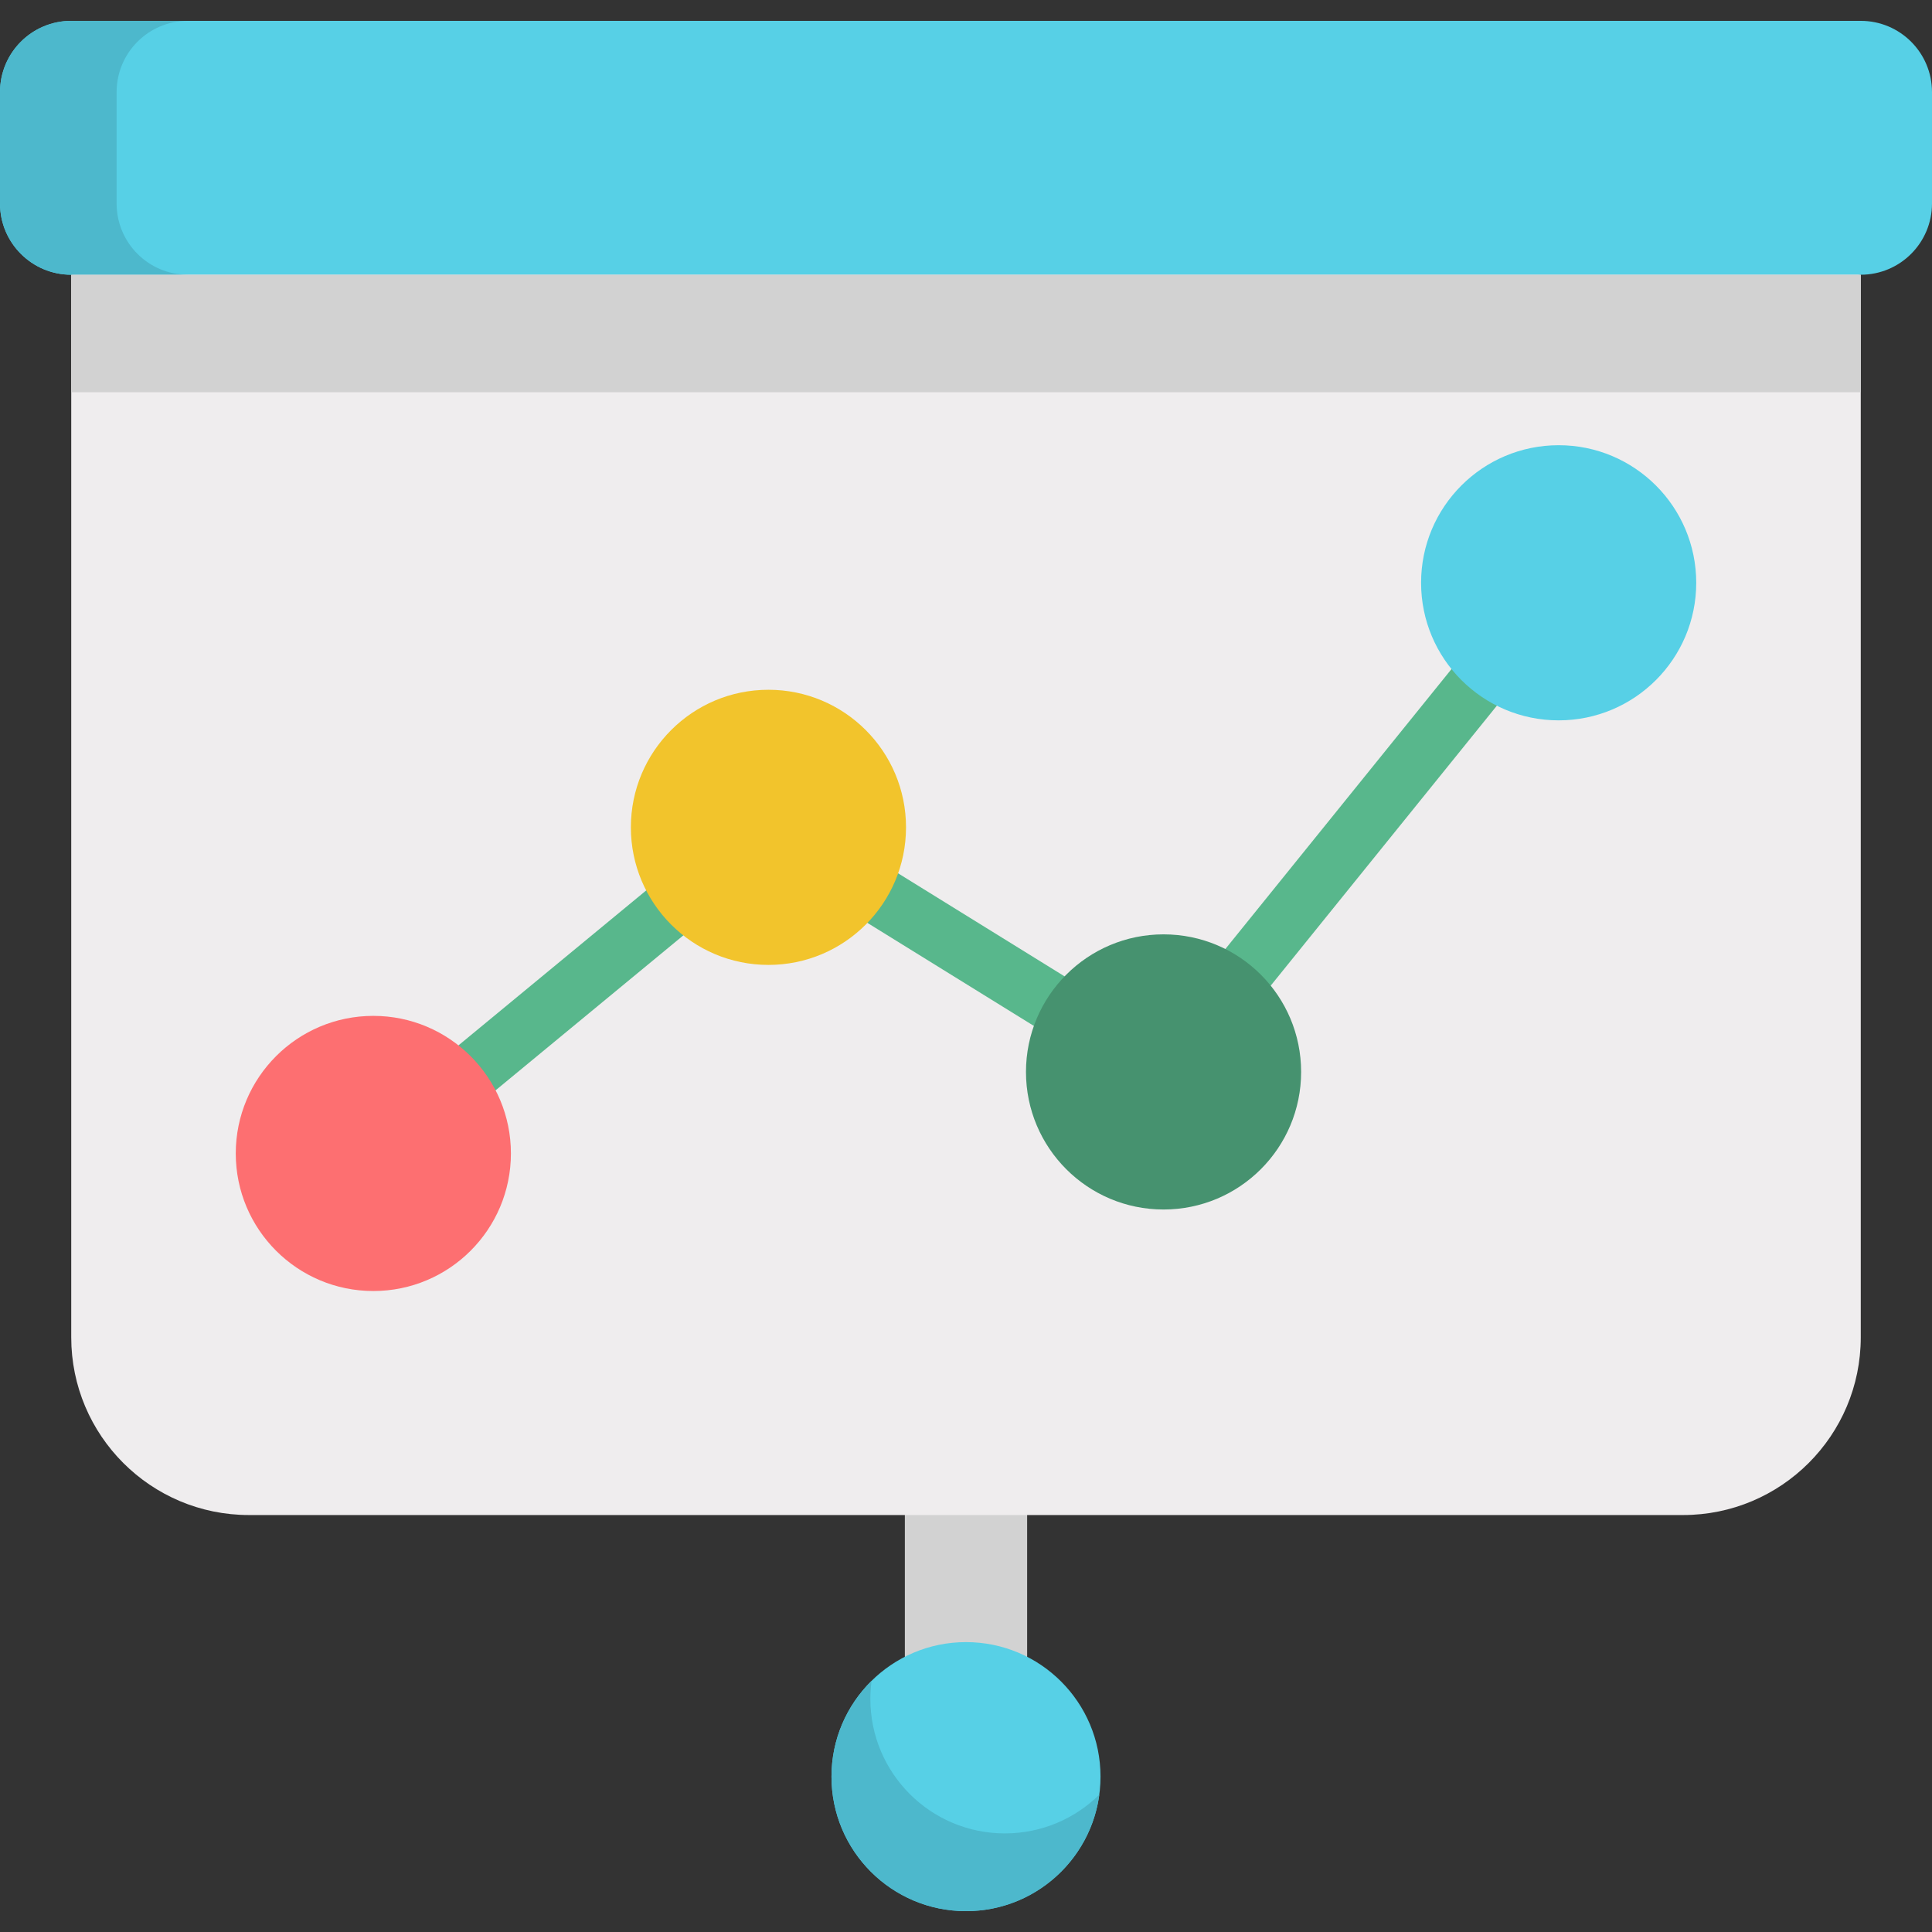 <?xml version="1.0" encoding="iso-8859-1"?>
<!-- Generator: Adobe Illustrator 19.0.0, SVG Export Plug-In . SVG Version: 6.00 Build 0)  -->
<svg version="1.1" id="Capa_1" xmlns="http://www.w3.org/2000/svg" xmlns:xlink="http://www.w3.org/1999/xlink" x="0px" y="0px"
	 viewBox="0 0 512.001 512.001" style="enable-background:new 0 0 512.001 512.001;" xml:space="preserve">
<rect x="0" y="0" width="512.001" height="512.001" fill="#333333" stroke="none"/>
<path style="fill:#D2D2D2;" d="M256,487.031c-8.949,0-16.204-7.255-16.204-16.204v-97.67c0-8.949,7.255-16.204,16.204-16.204
	c8.949,0,16.204,7.255,16.204,16.204v97.67C272.204,479.776,264.949,487.031,256,487.031z"/>
<path style="fill:#EFEDEE;" d="M256,39.166L18.878,72.805v281.596c0,26.013,21.088,47.101,47.101,47.101h380.043
	c26.013,0,47.101-21.088,47.101-47.101V72.805L256,39.166z"/>
<path style="fill:#57D0E6;" d="M493.122,5.526H18.878C8.452,5.526,0,13.979,0,24.405v29.524c0,10.425,8.452,18.878,18.878,18.878
	h474.245c10.425,0,18.878-8.452,18.878-18.878V24.405C512,13.979,503.548,5.526,493.122,5.526z"/>
<path style="fill:#4DB8CC;" d="M30.905,53.928V24.405c0-10.426,8.452-18.878,18.878-18.878H18.878C8.452,5.526,0,13.978,0,24.405
	v29.524c0,10.425,8.452,18.878,18.878,18.878h30.905C39.357,72.805,30.905,64.354,30.905,53.928z"/>
<path style="fill:#58B78C;" d="M98.94,313.399c-2.226,0-4.436-0.957-5.964-2.808c-2.717-3.291-2.251-8.161,1.04-10.877
	l104.711-86.418c2.554-2.109,6.169-2.353,8.984-0.611l98.916,61.227l100.427-124.325c2.682-3.32,7.546-3.836,10.865-1.155
	c3.32,2.682,3.837,7.546,1.156,10.865l-104.71,129.626c-2.448,3.029-6.765,3.764-10.077,1.714L204.29,228.74l-100.438,82.891
	C102.413,312.82,100.67,313.399,98.94,313.399z"/>
<rect x="18.878" y="72.803" style="fill:#D2D2D2;" width="474.244" height="31.142"/>
<circle style="fill:#FD6F71;" cx="98.939" cy="305.676" r="36.458"/>
<circle style="fill:#F2C42C;" cx="203.646" cy="219.254" r="36.458"/>
<circle style="fill:#46926F;" cx="308.354" cy="284.073" r="36.458"/>
<g>
	<circle style="fill:#57D0E6;" cx="413.061" cy="154.445" r="36.458"/>
	<circle style="fill:#57D0E6;" cx="256" cy="470.824" r="35.647"/>
</g>
<path style="fill:#4DB8CC;" d="M266.302,485.871c-19.688,0-35.647-15.96-35.647-35.647c0-1.624,0.118-3.218,0.329-4.784
	c-6.56,6.464-10.63,15.45-10.63,25.388c0,19.688,15.96,35.647,35.647,35.647c18.064,0,32.98-13.44,35.319-30.863
	C284.883,481.953,276.051,485.871,266.302,485.871z"/>
<g>
</g>
<g>
</g>
<g>
</g>
<g>
</g>
<g>
</g>
<g>
</g>
<g>
</g>
<g>
</g>
<g>
</g>
<g>
</g>
<g>
</g>
<g>
</g>
<g>
</g>
<g>
</g>
<g>
</g>
</svg>
